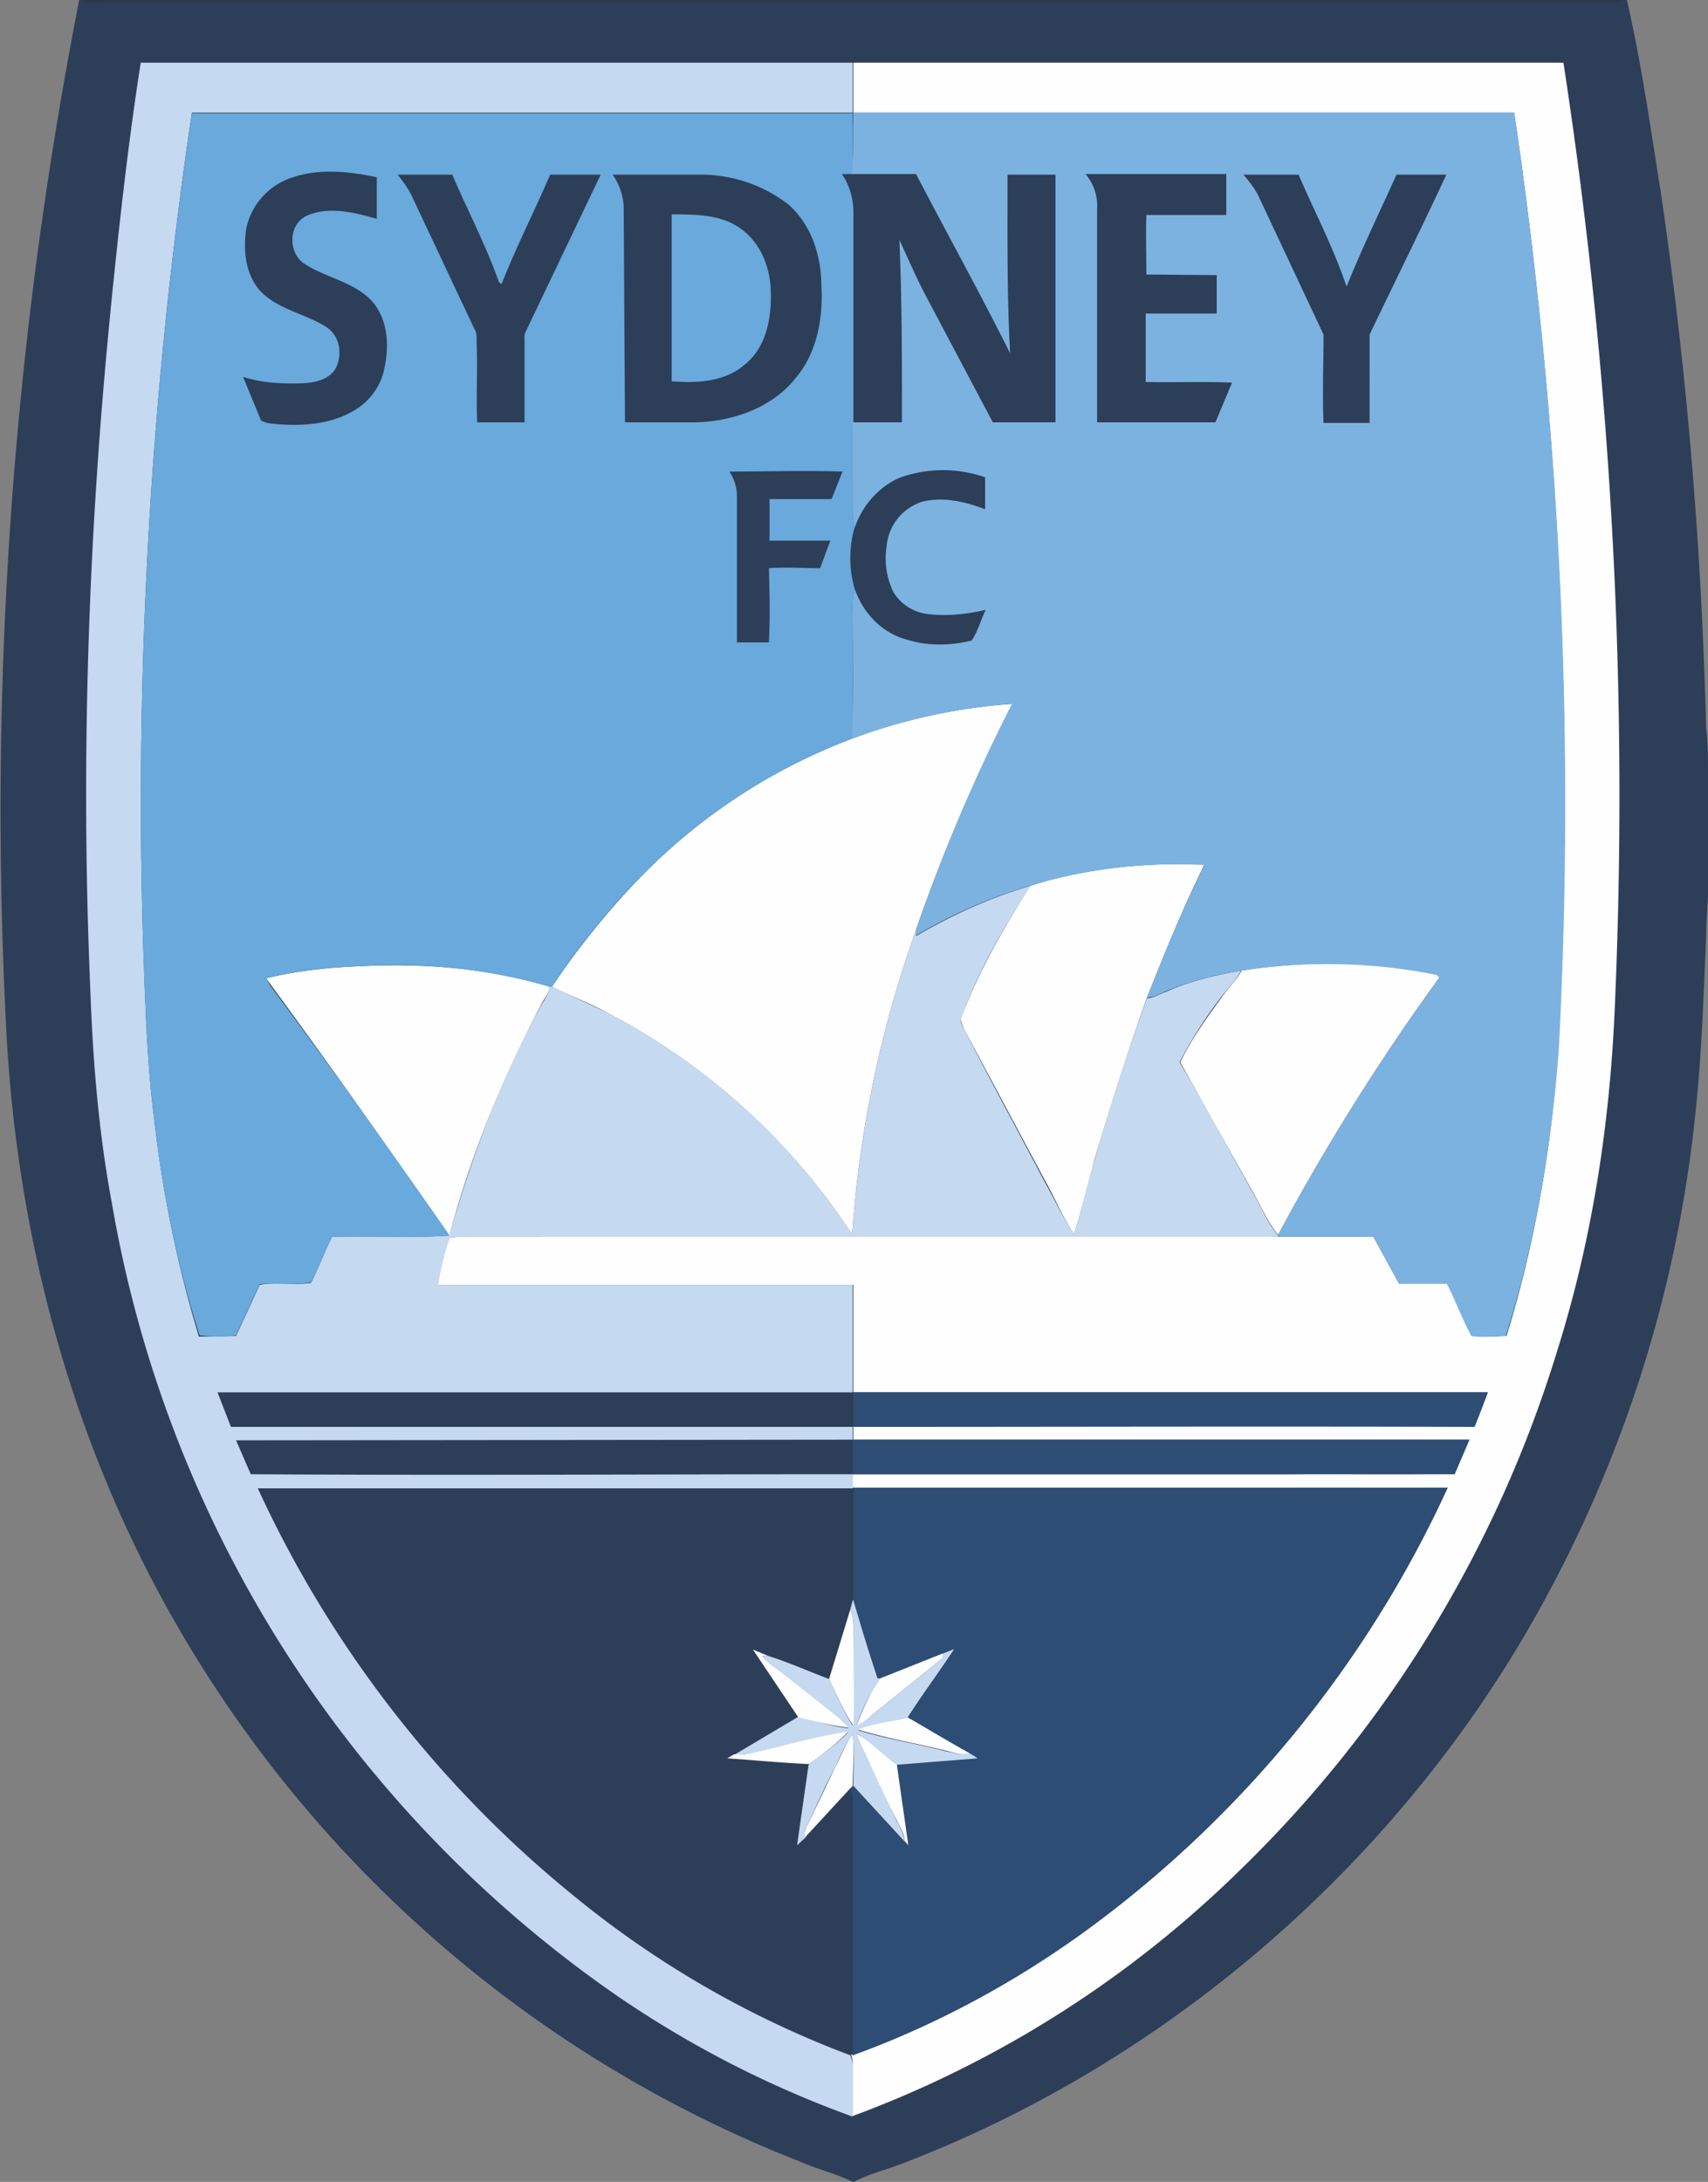 <svg xmlns="http://www.w3.org/2000/svg" width="267" height="341" fill="none"><rect width="100%" height="100%" fill="#808080" stroke="none"/><g clip-path="url(#clip0)"><path fill="#2D3E59" d="M17.3 48.3A761.8 761.8 0 0 0 14 154.1c.4 11.4 1.3 22.8 3.4 34a189.4 189.4 0 0 0 75 121c12.6 9 26.3 16.5 40.8 21.6a171 171 0 0 0 60.2-38 190.7 190.7 0 0 0 50-81.5c5.3-17.2 8-35 8.8-53a750.8 750.8 0 0 0-7.9-148.4H22.1c-2 12.8-3.5 25.7-4.8 38.5zM267 136.9v-.6V121c0-2.4 0-4.9-.3-7.3-.7-28-3-56-7.1-83.8-1.6-10-3-20-5.3-30l-1.2.4H16.3c-1.2 0-2.6.4-3.7-.4h-.2A658.8 658.8 0 0 0 1 161.3c1.6 30.3 9.3 60.4 23.6 87.2A194.1 194.1 0 0 0 125 337.8c2.7 1.2 5.7 1.9 8.3 3.2h.2c2.2-1.2 4.7-1.8 7.1-2.7 39.5-15 73.7-43.6 95.8-79.5a201.8 201.8 0 0 0 28.6-84.5c1-9.2 1.3-18.5 1.7-27.7 0-3.3.4-6.5.4-9.7z"/><path fill="#2D3E59" d="M45.8 27.7c4.2-1.4 8.8-.8 13 0v6.6c-3.4-1-7.3-2-10.8-.5-2.9 1.2-3 5.6-.5 7.3C50.8 43.4 55 44 58 47c2.6 2.7 3 7 2.2 10.5-.6 2.9-2.5 5.4-5 6.9-3.6 2-7.8 2.2-11.8 2-.8-.2-1.8-.2-2.5-.7L38 59c3 1 6.3 1 9.4 1 1.9-.1 4-.6 5-2.3 1.3-2 .8-5.2-1.3-6.5-3.4-2.2-7.6-2.8-10.4-5.7-2.3-2.6-2.7-6.4-2.2-9.8.7-3.8 3.8-6.8 7.4-8zM62.1 27.2h8.7c2.4 5.7 5.1 11.2 7.3 16.9l.3.3c2.3-5.8 5.2-11.4 7.6-17.1 2.6-.2 5.2 0 7.8 0C90 35.4 86 43.5 82.1 51.7c-.3.5-.2 1.1-.2 1.7V66h-7.2c-.3-4.2 0-8.3-.1-12.5 0-.7 0-1.4-.3-2l-9.8-20.7c-.5-1.3-1.5-2.4-2.3-3.6zM105 33.5v26.1c3.9.3 8.3.1 11.4-2.6 3.3-2.6 4.2-7.1 4-11 0-4-1.4-8.1-4.8-10.4-3-2.1-7-2.2-10.6-2.1zm-9.3-6.3H109c5 .3 10.4 1.4 14.3 4.8 3.6 3.2 5 8 5.2 12.7.2 5.2-.8 10.6-4.3 14.6A20.9 20.9 0 0 1 109 66H97.7l-.2-32.8c0-2.1-.5-4.3-1.8-6zM131.6 27.2h11.6c4.9 9.3 10 18.6 14.7 28-.5-9.3-.4-18.7-.4-28h7.4v38.9h-9.7l-10.7-20.2c-1.5-2.7-2.7-5.5-3.9-8.4.4 9.5.3 19 .3 28.6h-7.6V34c.2-2.4-.3-4.8-1.7-6.8zM169.7 27.2h21.9v6.4h-12.5c-.1 3 0 6.2 0 9.3h11v6.2h-11l-.1 10.5c4.5.2 9 0 13.5.1l-2.6 6.3h-18.4V32.7c0-2-.4-4-1.8-5.5zM194.3 27.2h8.7c2.5 5.9 5.4 11.6 7.5 17.6 2.4-6 5.2-11.7 7.8-17.6h7.8l-12 25.1v13.8h-7.2c-.2-4.6 0-9.2 0-13.8l-10-21.3c-.7-1.4-1.6-2.6-2.6-3.8zM140.8 74.6a20 20 0 0 1 13.2 0v5c-3-1.2-6.5-2-9.8-1.2a8 8 0 0 0-5.6 7 12 12 0 0 0 1.1 7.2c1.2 2 3.3 3 5.5 3.3 3 .3 6 0 8.9-.6-.8 1.6-1.3 3.3-2.2 4.8-3.3.8-6.8.8-10 0-4-1.1-7-4.3-8.4-8.1-.8-3.2-.8-6.5.1-9.6 1.1-3.5 3.8-6.5 7.2-7.8zM114.1 73.8h17.6c-.6 1.5-1 3-1.7 4.3h-9.6v6.3c3 .2 6.3 0 9.4.1l-1.6 4.3c-2.7 0-5.3-.2-8 0 .1 3.9.2 7.8 0 11.6h-5v-23a7 7 0 0 0-1-3.6zM34 217.6h99.3v5.3H36.2l-2-5.3zM37 225h96.4v5.4H39.2L37 225zM40.3 232.5h93v17.6c0 .5-.2 1-.4 1.5l-3.3 10.8-9.5-3.7-2.4-1 7.1 10.6-10 5.9-1 .6 12.7 1c-.5 4.1-1.3 8.3-1.9 12.6l1.4-1.4 7-7.5c.2.6.4 1.3.4 2v39.7l-.4-.1c-16-5.9-30.7-14.7-43.8-25.4a178.7 178.7 0 0 1-49-63.2z"/><path fill="#2C394D" d="M12.6 0h241.7l-1.3.4H16.3c-1.3 0-2.6.4-3.7-.4z"/><path fill="#C5D9F0" d="M17.3 48.3C18.6 35.4 20 22.6 22 9.8h111.3v7.8H30a730 730 0 0 0-7.5 133.6c.3 8 .6 15.9 1.6 23.7a192 192 0 0 0 7 34l5.8-.1 3.7-8c2.6-.5 5.3.1 8-.3 1.2-2.3 2.1-4.8 3.3-7.2 6.1-.2 12.2.2 18.3-.2 3.6-12.3 8-24.6 14.3-35.8.5-1 1.4-2 1.4-3.1h.4l8.5 4a101 101 0 0 1 38.4 34.7 179 179 0 0 1 10-47.6v1c5.6-3.3 11.6-6 18-7.9-4.4 6.7-8.4 13.5-11 21 0 .6.4 1.2.7 1.8 4 7.8 8.2 15.5 12.3 23.3 1.6 2.8 2.9 5.7 4.7 8.4 1.2-3.8 2-7.8 3.2-11.6 2.4-8.5 5.2-17 8.2-25.3 1.1 0 2-.7 3-1 3.7-1.7 7.7-2.6 11.7-3.3-.8 1.5-2 2.7-3 4a68.7 68.7 0 0 0-6.6 10.3c4 6.7 7.6 13.5 11.4 20.3 1.3 2.2 2.3 4.7 4 6.8l.1.2c-42.7.2-85.4 0-128.2 0l-1.4.1c-.7 2.5-1.3 5-1.7 7.4h64.7v16.8H34l2.1 5.4h97.2v2l-96.4.1 2.3 5.3c31.3.2 62.7 0 94.1 0v2.2h-93c11.2 24.4 28 46.2 48.8 63.2a152.9 152.9 0 0 0 43.8 25.4c.3.6.4 1.2.4 1.9v7.7a162.8 162.8 0 0 1-40.8-21.7 189.5 189.5 0 0 1-75-121c-2.1-11.2-3-22.5-3.4-33.9-1.5-35.3-.3-70.7 3.2-105.8z"/><path fill="#C5D9F0" d="M133.4 250c1.2 4.2 2.4 8.2 3.8 12.3h.4a29.1 29.1 0 0 0-3.7 7.4l2.3-1.6 11.2-9v-.7l1.8-.7c-2.4 3.6-5 7.1-7.3 10.7-2.6.7-5.3 1-7.8 2 4.5 1.4 9.2 2.1 13.8 3.3 1.2.2 2.4.7 3.6.3.5.2 1 .5 1.4.9l-12.7 1c-2.2-1.6-4-3.6-6.3-5 .2.9.5 1.6.9 2.3l5.4 11.4c.5 1 1.1 2 1.2 3.2l-8-8.7c0-2.7.2-5.4-.1-8.1-1.2 1.6-1.9 3.5-2.8 5.3-1.6 3-3 6.2-4.4 9.2-.3.5-.4 1-.1 1.6l-1.4 1.3 1.8-12.6c2.1-1.7 4.4-3.1 6.2-5.1-5.6.9-11 2.4-16.5 3.6h-1.4l10.1-6c2.6.6 5.1 1.5 7.8 1.8l-1.5-1.7-7.8-6c-1.4-1.3-3-2.3-4.2-3.6h1c3.2 1 6.3 2.4 9.5 3.6 1.2 2.4 2.2 5 3.7 7.3.2-4.4 0-9 0-13.4 0-1.5.3-3.2-.4-4.7l.4-1.5z"/><path fill="#FEFEFE" d="M133.4 9.8h111a753.6 753.6 0 0 1 8 148.3c-.8 18-3.6 36-9 53.1a190.8 190.8 0 0 1-49.9 81.4 171.2 171.2 0 0 1-60.2 38.1V323c0-.7 0-1.3-.3-2l.3.2a147.5 147.5 0 0 0 35.8-19c24.7-17.8 44.6-42.1 57.2-69.7h-93v-2.1h94.1l2.3-5.4h-96.3v-2.1h97c.9-1.7 1.5-3.5 2.2-5.3h-99.2v-16.8H68.5c.4-2.5 1-5 1.8-7.4l1.4-.1H214.7l4 7.3h7.5c1.4 2.6 2.4 5.5 3.8 8.1 1.8.4 3.7.1 5.5.1 4.5-14.6 7.1-29.8 8.1-45.1a735 735 0 0 0-6.9-146.1H133.4V9.8z"/><path fill="#FEFEFE" d="M133.3 115.4c8-3 16.4-4.8 25-5.4a270.2 270.2 0 0 0-15.1 35.3 178.3 178.3 0 0 0-10 47.6 101.7 101.7 0 0 0-38.4-34.7c-2.8-1.5-5.7-2.6-8.5-4 4.2-6.3 9-12.2 14.3-17.6a90.8 90.8 0 0 1 32.7-21.2zM161.2 138.4c8.7-2.8 18-3.6 27.1-3.3-3.4 6.8-6.2 13.8-9 20.8-3 8.4-5.7 16.8-8.2 25.3-1.1 3.9-2 7.8-3.2 11.7-1.8-2.7-3-5.7-4.6-8.5l-12.4-23.2c-.3-.6-.6-1.2-.7-1.9 2.7-7.4 6.7-14.3 11-21v.1zM194 151.7a87 87 0 0 1 29.2.3c.6.3 1.5.1 1.8.8a347.1 347.1 0 0 0-25.2 40.2c-1.6-2-2.7-4.5-4-6.8L184.5 166c1.8-3.7 4.2-7 6.6-10.3 1-1.4 2.2-2.6 3-4zM56.3 151c10-.5 20 .3 29.6 3.2 0 1.1-1 2-1.4 3a171.7 171.7 0 0 0-14.3 36 1508.5 1508.5 0 0 0-28.6-40.3c4.8-1.2 9.8-1.7 14.7-1.9zM134.1 270.3c2.5-1 5.2-1.2 7.8-1.9l9.7 5.6c-1.2.4-2.5-.1-3.7-.4-4.5-1.1-9.2-1.9-13.8-3.3z"/><path fill="#69A9DC" d="M114.1 73.8a7.1 7.1 0 0 1 1.1 3.6v23h5c.2-3.9.1-7.7 0-11.6 2.7-.2 5.3 0 8 0l1.6-4.3h-9.5V78h9.7l1.7-4.3c-5.9-.2-11.7 0-17.6 0zM95.7 27.2a9.5 9.5 0 0 1 1.8 6l.2 32.8h11.2c5.7-.2 11.6-2.2 15.3-6.7 3.5-4 4.5-9.5 4.2-14.6 0-4.6-1.5-9.5-5.1-12.7a22.4 22.4 0 0 0-14.3-4.7H95.7zm-33.6 0c.9 1.2 1.8 2.3 2.4 3.7l9.7 20.6c.4.6.3 1.3.3 2 .2 4.2-.1 8.4.1 12.5H82V53.5c0-.6-.1-1.2.2-1.7l11.7-24.5H86c-2.5 5.8-5.3 11.3-7.6 17.1l-.4-.3c-2-5.7-4.9-11.2-7.3-16.8h-8.6zm-16.3.5a10.7 10.7 0 0 0-7.3 8c-.5 3.3-.2 7.1 2.2 9.8 2.8 2.9 7 3.5 10.3 5.6 2.2 1.4 2.6 4.5 1.4 6.6-1 1.6-3.1 2.1-5 2.2-3.1.1-6.3 0-9.4-1l2.8 6.8c.8.5 1.7.5 2.6.6 4 .3 8.2 0 11.7-2 2.6-1.4 4.5-4 5-6.8.8-3.6.5-7.8-2.1-10.6-3-3-7.2-3.5-10.6-5.8-2.4-1.8-2.3-6.1.6-7.4 3.4-1.5 7.4-.5 10.9.5v-6.5c-4.3-.9-8.9-1.4-13.1 0zM30 17.7h103.3v9.5h-1.7c1.4 2 1.9 4.4 1.8 6.7v32.2l-.1 13.7c0 1 .1 1.8.3 2.6-.9 3.1-.9 6.5 0 9.6-.5 1.8-.3 3.6-.3 5.4v18a91 91 0 0 0-32.7 21.2 112.1 112.1 0 0 0-14.3 17.6h-.4a87.5 87.5 0 0 0-29.6-3.2c-5 .2-10 .7-14.7 1.9l.7 1.2a1535 1535 0 0 1 28 39c-6.2.4-12.3 0-18.4.2-1.2 2.4-2 4.8-3.3 7.1-2.6.5-5.4 0-8 .3l-3.7 8c-1.9.3-3.8.2-5.7 0-3.5-11-5.8-22.3-7.1-33.8-1-7.8-1.3-15.7-1.6-23.6A729.9 729.9 0 0 1 30 17.7z"/><path fill="#69A9DC" d="M105 33.5c3.6 0 7.6 0 10.6 2.1 3.4 2.3 4.9 6.4 4.9 10.3.1 4-.8 8.5-4.1 11.1-3.1 2.7-7.5 2.9-11.4 2.6V33.5z"/><path fill="#7CB2E0" d="M194.3 27.2c1 1.2 2 2.4 2.6 3.8l10 21.3c0 4.6-.2 9.2 0 13.8h7.2V52.3c4-8.4 8.1-16.6 12-25h-7.8c-2.6 5.8-5.4 11.5-7.8 17.5-2-6-5-11.7-7.5-17.5h-8.7zm-24.6 0a7.7 7.7 0 0 1 1.8 5.5V66H190l2.6-6.2c-4.5-.2-9 0-13.5-.1V49h11.1V43l-11-.1c0-3.1-.1-6.2 0-9.3h12.5v-6.4h-22zm-36.4-9.6h103.4a735 735 0 0 1 7 146c-1.1 15.4-3.7 30.6-8.3 45.2-1.8 0-3.7.3-5.4 0-1.4-2.7-2.5-5.5-3.8-8.2h-7.5l-4-7.3H200l-.2-.3a347 347 0 0 1 25.2-40.2c-.3-.7-1.2-.5-1.8-.7a87 87 0 0 0-29.1-.4c-4 .6-8 1.6-11.8 3.2-1 .4-1.9 1-3 1 2.8-7 5.6-14 9-20.7a80 80 0 0 0-45.1 11v-.9c4.2-12.1 9.2-24 15-35.3-8.5.6-16.9 2.5-25 5.4.2-6 .1-12 .1-18 0-1.8-.2-3.6.3-5.4 1.3 3.8 4.3 7 8.3 8 3.2 1 6.8.9 10 .1 1-1.5 1.4-3.2 2.2-4.8-2.9.7-5.9 1-8.8.7a7.3 7.3 0 0 1-5.6-3.4 12 12 0 0 1-1.1-7.2 8 8 0 0 1 5.6-7c3.3-.8 6.7 0 9.8 1.2v-5a20 20 0 0 0-13.2 0c-3.4 1.4-6 4.4-7.2 7.9-.2-.9-.3-1.7-.3-2.6V66h7.7c0-9.5 0-19-.4-28.5 1.3 2.8 2.5 5.6 3.9 8.3l10.7 20.2h9.8V27.3h-7.5c0 9.3-.1 18.6.4 27.9-4.7-9.4-9.8-18.6-14.7-28h-10c.2-3.2.1-6.3.2-9.5z"/><path fill="#2D4D74" d="M133.4 217.6h99.1c-.7 1.8-1.2 3.6-2 5.4-32.4-.1-64.8 0-97.1 0v-5.4zM133.4 225h96.3l-2.3 5.3c-8.8.2-17.5 0-26.3.1h-67.8V225zM133.3 232.5h93a177.4 177.4 0 0 1-57.2 69.7c-11 7.8-23 14.4-35.8 19v-39.7c.1-.7-.1-1.4-.4-2l.4-.4 8.1 8.7.7.6-1.9-12.6 12.7-1-1.3-.8c-3.3-1.8-6.4-3.7-9.6-5.6 2.3-3.6 4.8-7 7.2-10.7l-1.8.7-9.8 3.9h-.4l-3.8-12.2v-17.6z"/><path fill="#FEFEFE" d="M129.6 262.4l3.3-10.8c.7 1.5.4 3.2.5 4.7 0 4.5.2 9 0 13.4-1.6-2.3-2.6-4.9-3.8-7.3zM130.5 276.3c1-1.8 1.6-3.7 2.8-5.3.3 2.7 0 5.4 0 8.1l-.4.4-7 7.6c-.2-.5-.1-1 .2-1.6l4.4-9.2zM117.7 257.8l2.4 1h-1c1.2 1.3 2.8 2.3 4.2 3.5l7.8 6.1 1.5 1.6c-2.6-.3-5.2-1-7.8-1.6l-7.1-10.6zM134 271c2.2 1.2 4 3.3 6.2 4.8l1.8 12.6a28 28 0 0 0-.6-.7c0-1.1-.7-2.1-1.2-3.2-1.9-3.7-3.6-7.5-5.4-11.3-.4-.7-.7-1.5-.9-2.2zM137.6 262.3l9.8-3.9v.7l-11.2 9c-.7.6-1.4 1.2-2.3 1.6 1-2.6 2.1-5.2 3.7-7.4zM116 274.3c5.6-1.2 11-2.8 16.6-3.7-1.8 2-4 3.5-6.1 5.1-4.3-.2-8.5-.6-12.8-.9l1-.6h1.4z"/></g><defs><clipPath id="clip0"><path fill="#fff" d="M0 0h267v341H0z"/></clipPath></defs></svg>